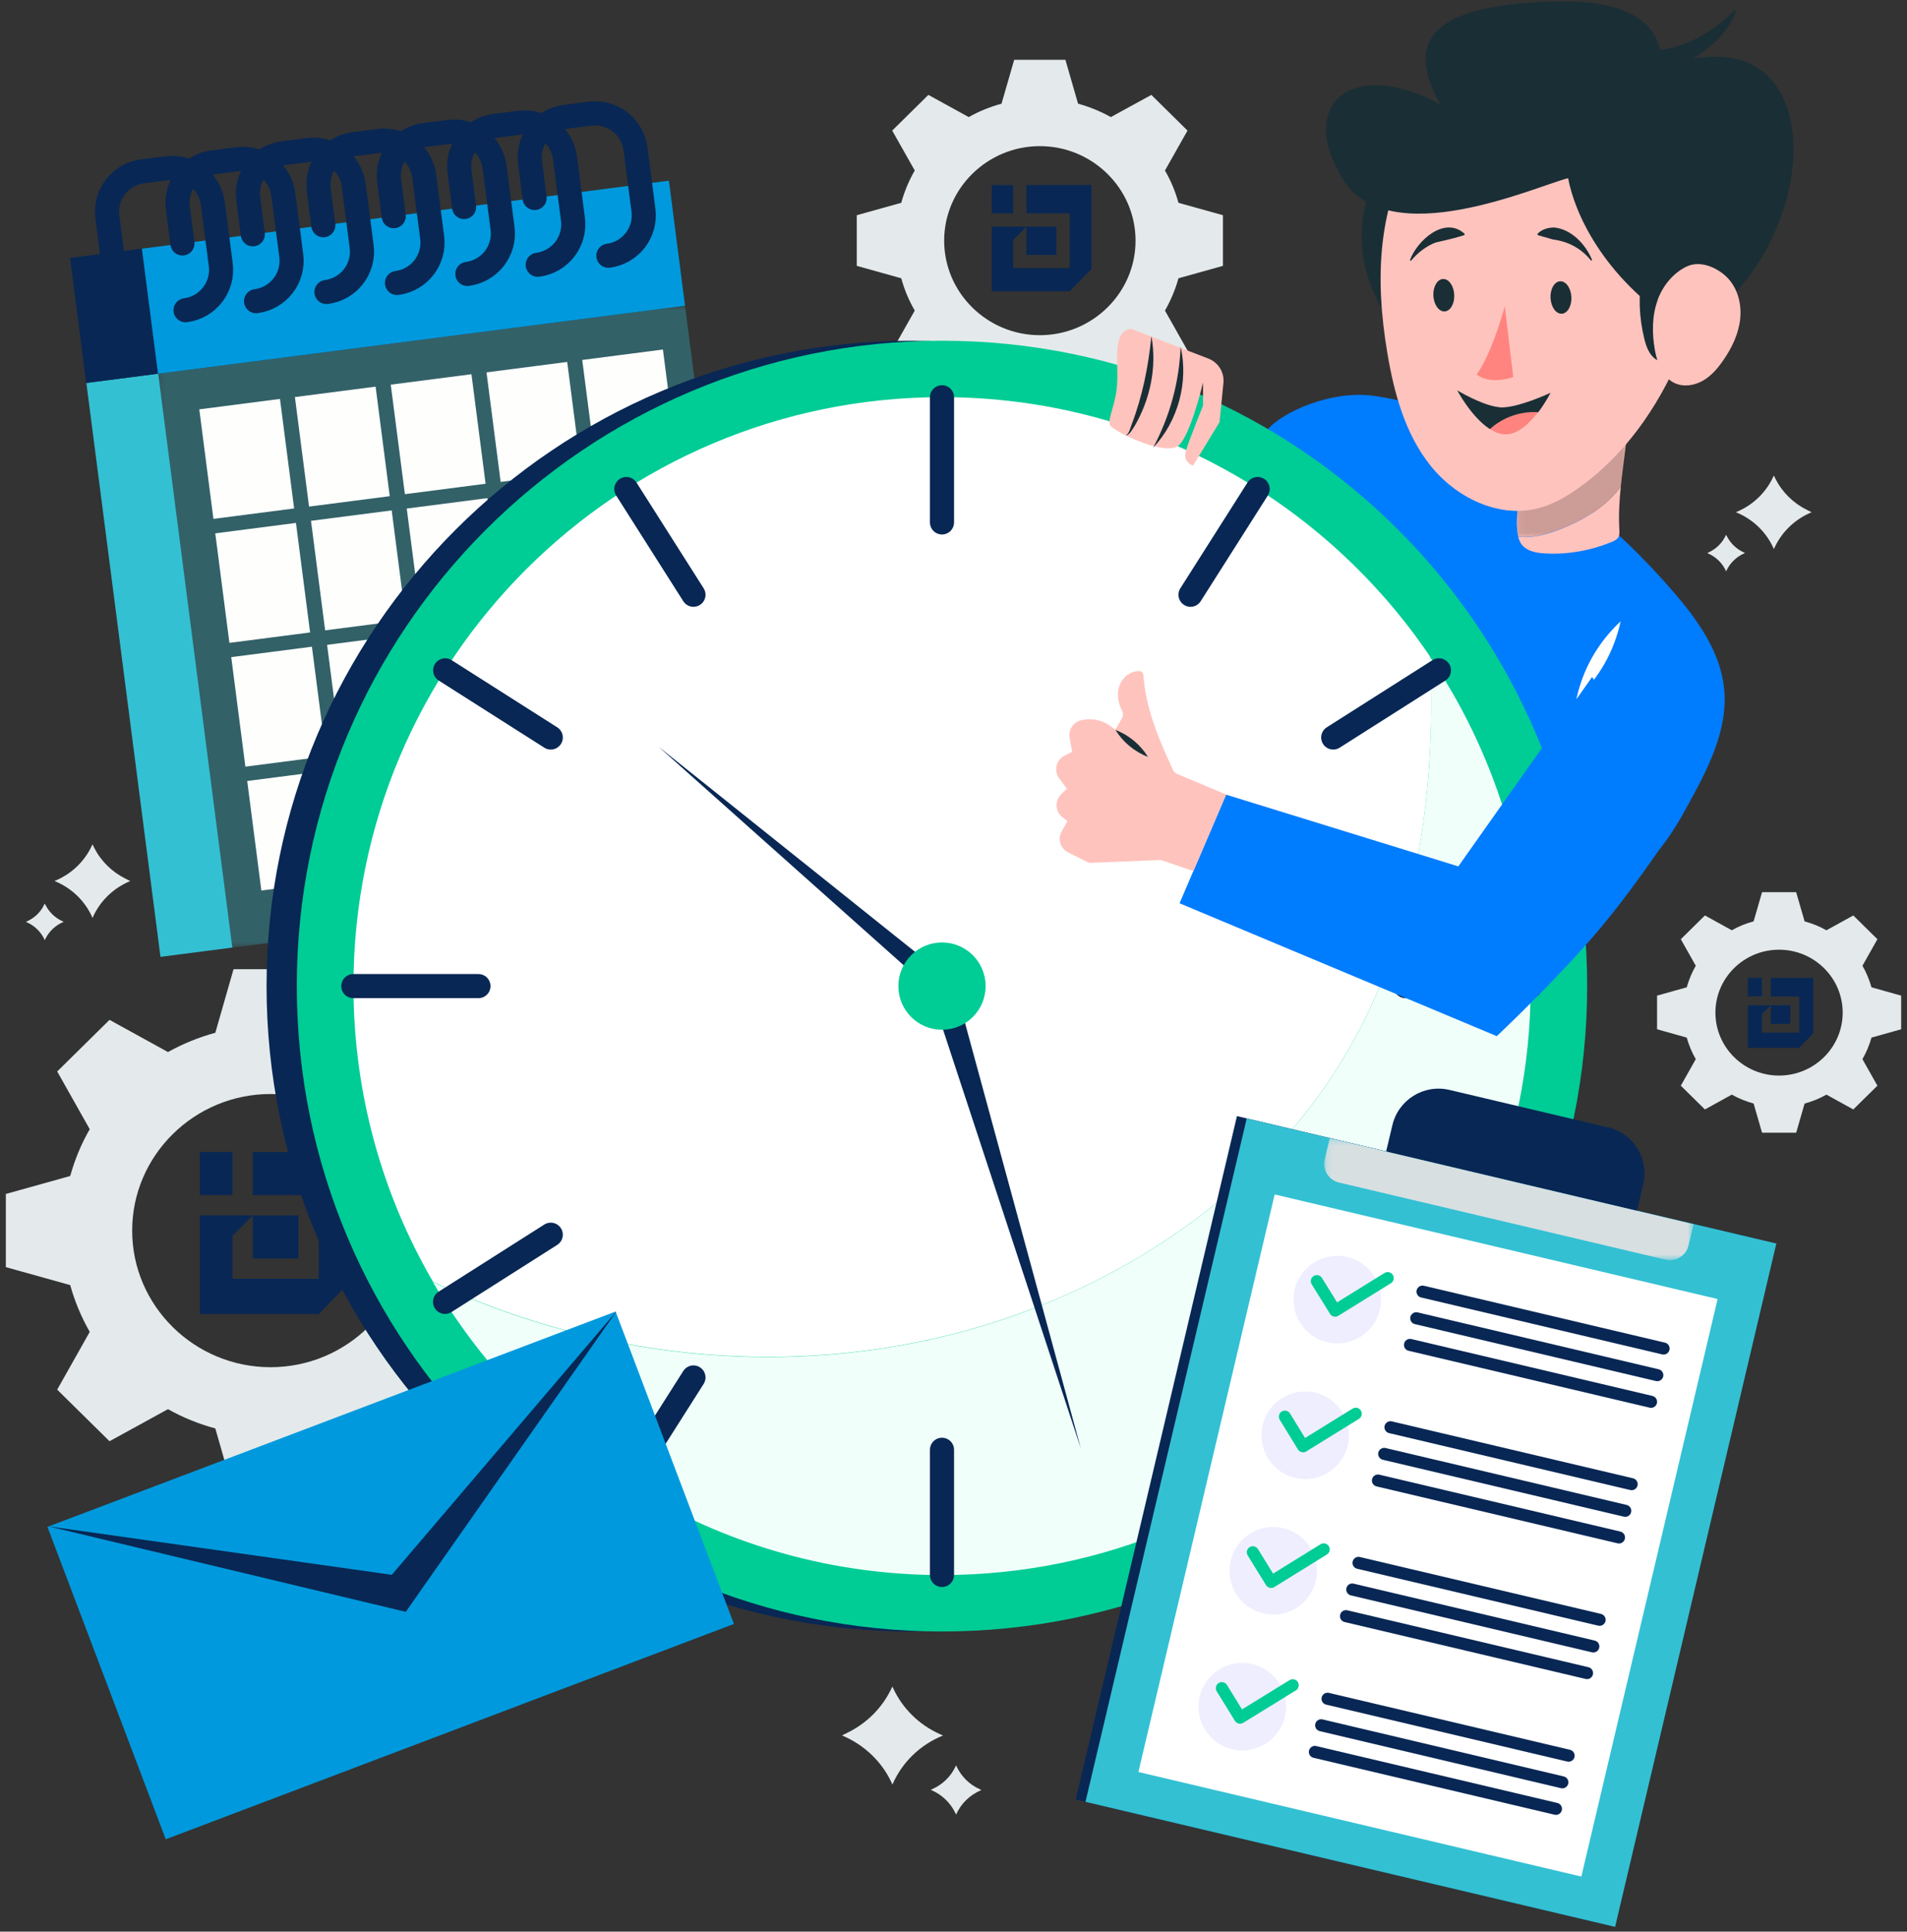 <svg width="317" height="321" viewBox="0 0 317 321" fill="none" xmlns="http://www.w3.org/2000/svg">
<rect x="0" y="0" width="317" height="321" fill="#333333" stroke="none"/>
<path d="M168.588 9.94L166.484 17.233C164.561 17.754 162.738 18.495 161.035 19.457L154.323 15.77L148.312 21.701L152.059 28.332C151.097 29.995 150.336 31.819 149.815 33.702L142.422 35.765V44.18L149.815 46.244C150.336 48.147 151.097 49.95 152.059 51.613L148.312 58.245L154.323 64.175L161.035 60.489C162.738 61.431 164.561 62.192 166.484 62.713L168.588 70.006H177.103L179.207 62.713C181.13 62.192 182.953 61.451 184.656 60.489L191.388 64.175L197.399 58.245L193.652 51.613C194.614 49.93 195.375 48.127 195.896 46.244L203.289 44.18V35.765L195.896 33.702C195.375 31.799 194.614 29.995 193.652 28.332L197.399 21.701L191.388 15.77L184.656 19.457C182.953 18.515 181.13 17.754 179.207 17.233L177.103 9.94H168.588ZM172.855 24.285C181.611 24.285 188.763 31.338 188.763 39.993C188.763 48.648 181.611 55.701 172.855 55.701C164.1 55.701 156.948 48.648 156.948 39.993C156.948 31.338 164.1 24.285 172.855 24.285Z" fill="#E4EAEB"/>
<path d="M292.906 148.263L291.503 153.112C290.221 153.452 288.999 153.953 287.877 154.594L283.409 152.13L279.402 156.077L281.887 160.485C281.246 161.607 280.745 162.809 280.384 164.071L275.455 165.453V171.043L280.384 172.426C280.745 173.688 281.246 174.89 281.887 176.012L279.402 180.42L283.409 184.367L287.877 181.902C288.999 182.543 290.221 183.024 291.503 183.385L292.906 188.234H298.576L299.978 183.385C301.261 183.044 302.483 182.543 303.605 181.902L308.073 184.367L312.08 180.42L309.595 176.012C310.236 174.89 310.737 173.688 311.098 172.426L316.027 171.043V165.453L311.098 164.071C310.737 162.809 310.236 161.607 309.595 160.485L312.08 156.077L308.073 152.13L303.605 154.594C302.483 153.953 301.261 153.472 299.978 153.112L298.576 148.263H292.906ZM295.731 157.82C301.561 157.82 306.309 162.508 306.309 168.278C306.309 174.048 301.561 178.737 295.731 178.737C289.901 178.737 285.152 174.048 285.152 168.278C285.152 162.508 289.901 157.82 295.731 157.82Z" fill="#E4EAEB"/>
<path d="M38.82 161.065L35.794 171.624C33.01 172.385 30.365 173.467 27.921 174.829L18.204 169.48L9.508 178.055L14.918 187.652C13.515 190.076 12.434 192.681 11.672 195.425L0.973 198.411V210.572L11.672 213.557C12.434 216.302 13.535 218.906 14.918 221.331L9.508 230.928L18.204 239.503L27.921 234.173C30.365 235.556 33.01 236.618 35.794 237.379L38.82 247.937H51.142L54.167 237.379C56.952 236.618 59.596 235.536 62.041 234.173L71.758 239.503L80.453 230.928L75.043 221.331C76.446 218.906 77.528 216.302 78.289 213.557L88.988 210.572V198.411L78.289 195.425C77.528 192.681 76.426 190.076 75.043 187.652L80.453 178.055L71.758 169.48L62.041 174.829C59.596 173.447 56.952 172.365 54.167 171.624L51.142 161.065H38.82ZM44.971 181.801C57.633 181.801 67.971 191.999 67.971 204.501C67.971 217.003 57.633 227.201 44.971 227.201C32.308 227.201 21.97 217.003 21.97 204.501C21.97 191.999 32.308 181.801 44.971 181.801Z" fill="#E4EAEB"/>
<path d="M148.352 296.543C149.935 292.897 152.9 289.992 156.647 288.449L156.767 288.409L156.266 288.189C152.76 286.626 149.955 283.861 148.412 280.415L148.352 280.255L147.971 281.016C146.469 283.961 144.025 286.366 141.019 287.868L139.937 288.409H139.997C143.584 289.912 146.489 292.637 148.132 296.083L148.352 296.563V296.543Z" fill="#E4EAEB"/>
<path d="M158.951 301.532C159.732 299.708 161.235 298.266 163.098 297.484H163.158L162.898 297.344C161.135 296.563 159.752 295.18 158.971 293.457L158.931 293.377L158.731 293.758C157.989 295.24 156.767 296.443 155.244 297.184L154.703 297.444H154.744C156.547 298.206 157.989 299.568 158.811 301.291L158.931 301.532H158.951Z" fill="#E4EAEB"/>
<path d="M294.85 91.203C293.667 88.478 291.444 86.314 288.639 85.152L288.558 85.112L288.939 84.952C291.564 83.79 293.647 81.706 294.809 79.142L294.87 79.022L295.15 79.602C296.272 81.806 298.095 83.609 300.359 84.731L301.161 85.132H301.121C298.436 86.254 296.272 88.298 295.05 90.862L294.89 91.223L294.85 91.203Z" fill="#E4EAEB"/>
<path d="M286.936 94.949C286.334 93.586 285.233 92.504 283.83 91.924H283.79L283.97 91.823C285.273 91.242 286.335 90.2 286.895 88.918V88.858L287.076 89.139C287.637 90.24 288.538 91.142 289.68 91.703L290.081 91.903H290.061C288.719 92.464 287.637 93.486 287.016 94.769L286.936 94.949Z" fill="#E4EAEB"/>
<path d="M15.359 152.49C14.177 149.765 11.953 147.601 9.148 146.439L9.068 146.399L9.448 146.239C12.073 145.077 14.157 142.993 15.319 140.429L15.379 140.309L15.659 140.89C16.781 143.094 18.605 144.897 20.869 146.019L21.67 146.419H21.63C18.945 147.541 16.781 149.585 15.559 152.15L15.399 152.51L15.359 152.49Z" fill="#E4EAEB"/>
<path d="M7.445 156.237C6.844 154.874 5.742 153.793 4.339 153.212H4.299L4.48 153.112C5.782 152.531 6.844 151.489 7.405 150.206V150.146L7.585 150.427C8.146 151.529 9.048 152.43 10.19 152.991L10.59 153.192H10.57C9.228 153.752 8.146 154.774 7.525 156.057L7.445 156.237Z" fill="#E4EAEB"/>
<path d="M49.599 209.13V201.978H46.694H42.026V209.13H49.599Z" fill="#082754"/>
<path d="M58.475 191.439H42.026V198.591H52.985V201.977V212.516H38.64V205.363L42.026 201.977H38.64H33.21V218.366H52.985L58.475 212.696V191.439Z" fill="#082754"/>
<path d="M38.64 191.439H35.614H33.21V198.591H38.64V191.439Z" fill="#082754"/>
<path d="M235.886 25.247C227.03 25.628 222.122 40.915 231.118 53.497C240.113 66.079 247.807 24.746 235.886 25.247Z" fill="#1A2E35"/>
<path d="M228.192 65.758C233.341 66.419 238.29 68.102 242.918 70.486C256.322 77.439 268.383 86.975 278.24 98.435C282.227 103.064 285.974 108.313 286.595 114.383C287.316 121.336 283.81 127.947 280.444 134.038C277.639 139.127 274.233 144.677 268.603 146.159C263.995 147.361 259.167 145.438 255 143.114C238.731 134.058 226.509 118.591 219.517 101.34C216.111 92.946 214.849 84.992 215.43 76.016C215.59 73.512 208.999 73.271 210.782 71.288C213.306 68.463 221.14 64.856 228.212 65.758" fill="#007CFF"/>
<path d="M269.405 80.885C268.864 81.606 268.263 82.308 267.622 82.929C265.398 85.073 262.653 86.615 259.788 87.777C257.664 88.639 255.42 89.32 253.136 89.26C252.876 89.26 252.615 89.24 252.375 89.22C252.495 89.661 252.656 90.081 252.916 90.442C253.757 91.584 255.34 91.885 256.763 91.965C260.589 92.185 264.456 91.504 268.002 90.021C268.383 89.861 268.784 89.661 269.004 89.3C269.225 88.939 269.205 88.479 269.185 88.058C269.044 85.614 269.185 83.229 269.425 80.885" fill="#FFC3BD"/>
<path d="M259.808 87.757C262.673 86.595 265.418 85.052 267.642 82.909C268.283 82.287 268.884 81.586 269.425 80.865C269.806 76.978 270.487 73.171 270.687 69.204C266.7 68.263 260.289 72.39 257.504 75.015C253.938 78.381 251.694 83.309 252.215 88.198C252.255 88.538 252.315 88.879 252.395 89.2C252.655 89.22 252.896 89.24 253.156 89.24C255.44 89.28 257.684 88.599 259.808 87.737" fill="#FFC3BD"/>
<g opacity="0.2">
<mask id="mask0_7090_545" style="mask-type:luminance" maskUnits="userSpaceOnUse" x="252" y="69" width="19" height="21">
<path d="M270.667 69.084H252.115V89.26H270.667V69.084Z" fill="white"/>
</mask>
<g mask="url(#mask0_7090_545)">
<path d="M259.808 87.757C262.673 86.595 265.418 85.052 267.642 82.909C268.283 82.287 268.884 81.586 269.425 80.865C269.806 76.978 270.487 73.171 270.687 69.204C266.7 68.263 260.289 72.39 257.504 75.015C253.938 78.381 251.694 83.309 252.215 88.198C252.255 88.538 252.315 88.879 252.395 89.2C252.655 89.22 252.896 89.24 253.156 89.24C255.44 89.28 257.684 88.599 259.808 87.737" fill="black"/>
</g>
</g>
<g opacity="0.33">
<mask id="mask1_7090_545" style="mask-type:luminance" maskUnits="userSpaceOnUse" x="26" y="50" width="101" height="108">
<path d="M126.254 50.791H26.198V157.499H126.254V50.791Z" fill="white"/>
</mask>
<g mask="url(#mask1_7090_545)">
<path d="M113.871 50.815L26.123 62.133L38.425 157.512L126.174 146.193L113.871 50.815Z" fill="#33C0D3"/>
</g>
</g>
<path d="M111.193 30.024L23.445 41.343L26.125 62.127L113.874 50.809L111.193 30.024Z" fill="#0099DD"/>
<path d="M26.298 62.091L14.356 63.633L26.675 159.01L38.617 157.467L26.298 62.091Z" fill="#33C0D3"/>
<path d="M23.583 41.319L11.641 42.859L14.322 63.644L26.264 62.104L23.583 41.319Z" fill="#082754"/>
<path d="M46.54 66.293L33.128 68.026L35.479 86.227L48.891 84.494L46.54 66.293Z" fill="#FEFFFD"/>
<path d="M62.436 64.251L49.023 65.984L51.374 84.185L64.787 82.453L62.436 64.251Z" fill="#FEFFFD"/>
<path d="M78.369 62.188L64.956 63.921L67.307 82.122L80.72 80.389L78.369 62.188Z" fill="#FEFFFD"/>
<path d="M94.284 60.148L80.872 61.88L83.223 80.081L96.635 78.348L94.284 60.148Z" fill="#FEFFFD"/>
<path d="M110.197 58.084L96.785 59.817L99.136 78.018L112.548 76.285L110.197 58.084Z" fill="#FEFFFD"/>
<path d="M49.196 86.899L35.784 88.631L38.135 106.832L51.547 105.1L49.196 86.899Z" fill="#FEFFFD"/>
<path d="M65.11 84.818L51.697 86.55L54.048 104.751L67.461 103.019L65.11 84.818Z" fill="#FEFFFD"/>
<path d="M81.025 82.777L67.613 84.51L69.964 102.711L83.376 100.978L81.025 82.777Z" fill="#FEFFFD"/>
<path d="M96.938 80.714L83.526 82.446L85.877 100.647L99.289 98.915L96.938 80.714Z" fill="#FEFFFD"/>
<path d="M112.854 78.672L99.442 80.405L101.793 98.606L115.205 96.873L112.854 78.672Z" fill="#FEFFFD"/>
<path d="M51.85 107.468L38.438 109.2L40.789 127.401L54.201 125.669L51.85 107.468Z" fill="#FEFFFD"/>
<path d="M67.786 105.424L54.374 107.157L56.725 125.358L70.137 123.626L67.786 105.424Z" fill="#FEFFFD"/>
<path d="M83.679 103.363L70.267 105.096L72.618 123.297L86.03 121.564L83.679 103.363Z" fill="#FEFFFD"/>
<path d="M99.595 101.322L86.183 103.055L88.534 121.256L101.946 119.524L99.595 101.322Z" fill="#FEFFFD"/>
<path d="M115.528 99.239L102.116 100.971L104.467 119.172L117.879 117.44L115.528 99.239Z" fill="#FEFFFD"/>
<path d="M54.507 128.053L41.095 129.785L43.446 147.986L56.858 146.254L54.507 128.053Z" fill="#FEFFFD"/>
<path d="M70.42 125.993L57.008 127.725L59.359 145.926L72.771 144.194L70.42 125.993Z" fill="#FEFFFD"/>
<path d="M86.356 123.949L72.944 125.682L75.294 143.883L88.707 142.15L86.356 123.949Z" fill="#FEFFFD"/>
<path d="M102.249 121.888L88.837 123.62L91.188 141.821L104.6 140.089L102.249 121.888Z" fill="#FEFFFD"/>
<path d="M118.165 119.847L104.753 121.58L107.104 139.781L120.516 138.048L118.165 119.847Z" fill="#FEFFFD"/>
<path d="M18.605 41.957L17.843 36.047C17.362 32.34 19.987 28.954 23.694 28.473L27.801 27.952C31.507 27.472 34.893 30.096 35.374 33.803L36.696 43.981C37.177 47.687 34.553 51.073 30.846 51.554" stroke="#082754" stroke-width="4.007" stroke-linecap="round" stroke-linejoin="round"/>
<path d="M30.325 40.454L29.564 34.544C29.083 30.837 31.707 27.451 35.414 26.971L39.521 26.45C43.228 25.969 46.614 28.593 47.095 32.3L48.417 42.478C48.898 46.184 46.273 49.57 42.567 50.051" stroke="#082754" stroke-width="4.007" stroke-linecap="round" stroke-linejoin="round"/>
<path d="M42.026 38.931L41.264 33.021C40.783 29.314 43.408 25.928 47.114 25.448L51.222 24.927C54.928 24.446 58.314 27.07 58.795 30.777L60.117 40.955C60.598 44.661 57.974 48.047 54.267 48.528" stroke="#082754" stroke-width="4.007" stroke-linecap="round" stroke-linejoin="round"/>
<path d="M53.746 37.429L52.985 31.518C52.504 27.811 55.129 24.426 58.835 23.945L62.942 23.424C66.649 22.943 70.035 25.568 70.516 29.274L71.838 39.452C72.319 43.159 69.694 46.544 65.988 47.025" stroke="#082754" stroke-width="4.007" stroke-linecap="round" stroke-linejoin="round"/>
<path d="M65.447 35.926L64.686 30.015C64.205 26.309 66.829 22.923 70.536 22.442L74.643 21.921C78.35 21.441 81.735 24.065 82.216 27.772L83.539 37.95C84.019 41.656 81.395 45.042 77.688 45.523" stroke="#082754" stroke-width="4.007" stroke-linecap="round" stroke-linejoin="round"/>
<path d="M77.147 34.403L76.386 28.492C75.905 24.786 78.53 21.4 82.236 20.919L86.343 20.398C90.05 19.917 93.436 22.542 93.917 26.248L95.239 36.426C95.72 40.133 93.095 43.519 89.389 43.999" stroke="#082754" stroke-width="4.007" stroke-linecap="round" stroke-linejoin="round"/>
<path d="M88.868 32.9L88.106 26.99C87.626 23.283 90.25 19.897 93.957 19.416L98.064 18.895C101.77 18.415 105.156 21.039 105.637 24.746L106.96 34.924C107.44 38.63 104.816 42.016 101.129 42.497" stroke="#082754" stroke-width="4.007" stroke-linecap="round" stroke-linejoin="round"/>
<path d="M258.806 163.87C258.806 223.114 210.782 271.119 151.558 271.119C92.334 271.119 44.31 223.094 44.31 163.87C44.31 104.646 92.334 56.622 151.558 56.622C210.782 56.622 258.806 104.646 258.806 163.87Z" fill="#082754"/>
<path d="M263.835 163.87C263.835 223.114 215.811 271.119 156.587 271.119C97.363 271.119 49.338 223.094 49.338 163.87C49.338 104.646 97.363 56.622 156.587 56.622C215.811 56.622 263.835 104.646 263.835 163.87Z" fill="#00CC95"/>
<path d="M173.316 216.823C192.67 209.01 210.241 196.027 221.641 178.536C234.864 158.22 238.871 133.597 237.709 109.094C220.118 83.089 190.366 65.999 156.607 65.999C102.552 65.999 58.755 109.816 58.755 163.85C58.755 181.762 63.563 198.551 71.978 212.997C103.393 227.843 141.039 229.846 173.336 216.803" fill="white"/>
<path d="M237.709 109.114C238.871 133.617 234.864 158.241 221.641 178.556C210.241 196.047 192.67 209.03 173.316 216.844C141.019 229.886 103.373 227.883 71.958 213.037C88.908 242.168 120.463 261.742 156.587 261.742C210.622 261.742 254.439 217.926 254.439 163.891C254.439 143.615 248.268 124.762 237.689 109.134" fill="#F0FFFA"/>
<path d="M155.525 165.133L109.484 124.101L157.649 162.608L155.525 165.133Z" fill="#082754"/>
<path d="M158.43 162.708L179.667 240.706L154.763 165.033L158.43 162.708Z" fill="#082754"/>
<path d="M163.839 163.87C163.839 167.877 160.594 171.123 156.587 171.123C152.58 171.123 149.334 167.877 149.334 163.87C149.334 159.863 152.58 156.618 156.587 156.618C160.594 156.618 163.839 159.863 163.839 163.87Z" fill="#00CC95"/>
<path d="M156.587 66.019V86.815" stroke="#082754" stroke-width="4.007" stroke-linecap="round" stroke-linejoin="round"/>
<path d="M156.587 240.926V261.722" stroke="#082754" stroke-width="4.007" stroke-linecap="round" stroke-linejoin="round"/>
<path d="M254.438 163.871H233.642" stroke="#082754" stroke-width="4.007" stroke-linecap="round" stroke-linejoin="round"/>
<path d="M79.531 163.871H58.735" stroke="#082754" stroke-width="4.007" stroke-linecap="round" stroke-linejoin="round"/>
<path d="M74.002 111.398L91.553 122.557" stroke="#082754" stroke-width="4.007" stroke-linecap="round" stroke-linejoin="round"/>
<path d="M221.621 205.183L239.192 216.343" stroke="#082754" stroke-width="4.007" stroke-linecap="round" stroke-linejoin="round"/>
<path d="M209.059 81.266L197.899 98.836" stroke="#082754" stroke-width="4.007" stroke-linecap="round" stroke-linejoin="round"/>
<path d="M115.274 228.905L104.115 246.476" stroke="#082754" stroke-width="4.007" stroke-linecap="round" stroke-linejoin="round"/>
<path d="M239.192 111.398L221.621 122.557" stroke="#082754" stroke-width="4.007" stroke-linecap="round" stroke-linejoin="round"/>
<path d="M91.552 205.183L73.982 216.343" stroke="#082754" stroke-width="4.007" stroke-linecap="round" stroke-linejoin="round"/>
<path d="M104.115 81.266L115.274 98.836" stroke="#082754" stroke-width="4.007" stroke-linecap="round" stroke-linejoin="round"/>
<path d="M197.899 228.905L209.059 246.476" stroke="#082754" stroke-width="4.007" stroke-linecap="round" stroke-linejoin="round"/>
<path d="M102.331 217.951L7.885 253.734L27.554 305.65L122 269.867L102.331 217.951Z" fill="#0099DD"/>
<path d="M65.126 261.702L8.066 253.648L67.45 267.853L102.512 217.865L65.126 261.702Z" fill="#082754"/>
<path d="M205.618 185.473L178.815 299.038L266.855 319.817L293.658 206.252L205.618 185.473Z" fill="#082754"/>
<path d="M207.243 185.864L180.439 299.429L268.479 320.208L295.283 206.644L207.243 185.864Z" fill="#33C0D3"/>
<path d="M211.888 198.492L189.236 294.468L262.866 311.846L285.518 215.87L211.888 198.492Z" fill="white"/>
<path d="M267.301 187.351L240.935 181.121C236.707 180.119 232.46 182.743 231.458 186.971L230.416 191.359L272.109 201.196L273.151 196.808C274.153 192.581 271.528 188.333 267.301 187.331" fill="#082754"/>
<path d="M229.374 217.644C228.453 221.551 224.526 223.975 220.619 223.054C216.712 222.132 214.288 218.205 215.21 214.298C216.131 210.392 220.058 207.967 223.965 208.889C227.872 209.811 230.296 213.738 229.374 217.644Z" fill="#EEEEFE"/>
<path d="M218.896 212.896L221.941 217.805L230.677 212.395" stroke="#00CC95" stroke-width="2.004" stroke-linecap="round" stroke-linejoin="round"/>
<path d="M236.467 214.64L276.537 224.096" stroke="#082754" stroke-width="2.004" stroke-linecap="round" stroke-linejoin="round"/>
<path d="M235.425 219.067L275.495 228.524" stroke="#082754" stroke-width="2.004" stroke-linecap="round" stroke-linejoin="round"/>
<path d="M234.383 223.495L274.454 232.951" stroke="#082754" stroke-width="2.004" stroke-linecap="round" stroke-linejoin="round"/>
<path d="M224.045 240.184C223.124 244.091 219.197 246.515 215.29 245.593C211.383 244.672 208.959 240.745 209.88 236.838C210.802 232.931 214.729 230.507 218.636 231.429C222.543 232.35 224.967 236.277 224.045 240.184Z" fill="#EEEEFE"/>
<path d="M213.587 235.416L216.612 240.344L225.367 234.935" stroke="#00CC95" stroke-width="2.004" stroke-linecap="round" stroke-linejoin="round"/>
<path d="M231.138 237.179L271.228 246.636" stroke="#082754" stroke-width="2.004" stroke-linecap="round" stroke-linejoin="round"/>
<path d="M230.096 241.607L270.166 251.064" stroke="#082754" stroke-width="2.004" stroke-linecap="round" stroke-linejoin="round"/>
<path d="M229.054 246.034L269.124 255.491" stroke="#082754" stroke-width="2.004" stroke-linecap="round" stroke-linejoin="round"/>
<path d="M218.736 262.704C217.814 266.611 213.887 269.035 209.981 268.114C206.074 267.192 203.649 263.265 204.571 259.358C205.493 255.451 209.42 253.027 213.326 253.949C217.233 254.87 219.658 258.797 218.736 262.704Z" fill="#EEEEFE"/>
<path d="M208.258 257.955L211.303 262.884L220.038 257.474" stroke="#00CC95" stroke-width="2.004" stroke-linecap="round" stroke-linejoin="round"/>
<path d="M225.828 259.719L265.899 269.175" stroke="#082754" stroke-width="2.004" stroke-linecap="round" stroke-linejoin="round"/>
<path d="M224.787 264.146L264.857 273.603" stroke="#082754" stroke-width="2.004" stroke-linecap="round" stroke-linejoin="round"/>
<path d="M223.745 268.574L263.815 278.031" stroke="#082754" stroke-width="2.004" stroke-linecap="round" stroke-linejoin="round"/>
<g style="mix-blend-mode:multiply">
<mask id="mask2_7090_545" style="mask-type:luminance" maskUnits="userSpaceOnUse" x="220" y="189" width="62" height="21">
<path d="M281.526 189.155H220.118V209.411H281.526V189.155Z" fill="white"/>
</mask>
<g mask="url(#mask2_7090_545)">
<path d="M276.858 209.331L222.563 196.508C220.86 196.107 219.798 194.384 220.198 192.681L221.04 189.155L281.526 203.44L280.685 206.967C280.284 208.67 278.561 209.731 276.858 209.331Z" fill="#D7DFE1"/>
</g>
</g>
<path d="M213.587 285.284C212.665 289.191 208.738 291.615 204.831 290.693C200.925 289.771 198.5 285.845 199.422 281.938C200.344 278.031 204.27 275.607 208.177 276.528C212.084 277.45 214.508 281.377 213.587 285.284Z" fill="#EEEEFE"/>
<path d="M203.108 280.535L206.134 285.443L214.889 280.054" stroke="#00CC95" stroke-width="2.004" stroke-linecap="round" stroke-linejoin="round"/>
<path d="M220.679 282.298L260.75 291.755" stroke="#082754" stroke-width="2.004" stroke-linecap="round" stroke-linejoin="round"/>
<path d="M219.617 286.705L259.708 296.182" stroke="#082754" stroke-width="2.004" stroke-linecap="round" stroke-linejoin="round"/>
<path d="M218.575 291.134L258.646 300.591" stroke="#082754" stroke-width="2.004" stroke-linecap="round" stroke-linejoin="round"/>
<path d="M269.405 103.244C268.283 108.313 265.819 112.66 262.032 116.206C263.134 111.137 265.618 106.79 269.405 103.244Z" fill="white"/>
<path d="M279.723 135.34C279.723 135.34 272.65 146.42 265.658 154.674C258.666 162.929 248.808 172.185 248.808 172.185L196.076 150.106L203.81 132.054L242.417 143.975L264.656 112.5L279.703 135.34H279.723Z" fill="#007CFF"/>
<path d="M195.515 128.549L203.83 132.035L198.38 144.757L192.971 142.914L181.05 143.395L177.543 141.652C176.261 141.011 175.76 139.428 176.482 138.165L177.443 136.462L176.602 135.801C175.4 134.86 175.299 133.077 176.401 131.995L177.343 131.073L176.061 129.33C175.139 128.088 175.54 126.325 176.922 125.604L178.225 124.922L177.804 122.598C177.563 121.276 178.385 120.014 179.687 119.693C181.37 119.272 183.153 119.633 184.556 120.635L195.535 128.529L195.515 128.549Z" fill="#FFC3BD"/>
<path d="M195.655 129.39C193.131 123.981 190.546 118.411 190.085 112.44C190.065 112.14 190.025 111.819 189.785 111.639C189.645 111.539 189.464 111.519 189.304 111.519C187.902 111.519 186.619 112.541 186.118 113.843C185.618 115.145 185.818 116.648 186.419 117.91C186.559 118.191 186.7 118.471 186.679 118.792C186.679 119.052 186.539 119.293 186.399 119.533C185.958 120.314 185.517 121.076 185.077 121.857C187.842 125.203 191.548 127.948 195.635 129.37" fill="#FFC3BD"/>
<path d="M190.827 125.784C188.603 124.922 186.68 123.339 185.417 121.296C187.661 122.157 189.565 123.74 190.827 125.784Z" fill="#1A2E35"/>
<path d="M188.102 54.658L200.865 59.587C202.528 60.228 203.549 61.891 203.369 63.654L202.728 70.145L198.32 77.378C198.32 77.378 196.517 76.877 197.158 74.834C197.799 72.79 199.983 67.381 199.983 67.381V63.554C199.983 63.554 197.899 72.409 195.896 74.052C193.892 75.695 186.68 72.49 184.716 70.887C183.755 70.105 185.458 67.601 185.698 63.874C185.938 59.948 184.816 54.799 188.122 54.658" fill="#FFC3BD"/>
<path d="M196.256 57.623C197.599 63.474 195.816 70.045 191.688 74.393C194.473 69.184 196.016 63.514 196.256 57.623Z" fill="#1A2E35"/>
<path d="M191.408 55.941C192.329 61.01 191.187 66.379 188.603 70.807C188.182 71.368 187.882 72.209 187.1 72.41C187.721 72.009 187.842 71.248 188.102 70.567C189.905 65.858 190.887 60.95 191.388 55.941" fill="#1A2E35"/>
<path d="M272.59 8.217C272.771 8.217 280.124 9.98 288.599 1.445C287.076 8.718 273.913 13.566 273.913 13.566L272.57 8.197L272.59 8.217Z" fill="#1A2E35"/>
<path d="M273.372 49.71C271.549 43.259 272.51 36.327 274.534 29.935C268.183 35.906 272.21 28.232 263.575 27.07C266.46 25.668 256.863 30.716 259.007 28.332C250.411 27.771 240.394 31.999 231.819 31.217C230.837 34.182 230.196 37.268 229.855 40.133C229.114 46.284 229.595 52.535 230.617 58.666C231.739 65.337 233.582 72.129 237.809 77.398C242.037 82.688 249.109 86.154 255.661 84.471C258.105 83.85 260.329 82.567 262.392 81.105C269.986 75.736 275.475 67.862 279.182 59.287C276.437 56.742 274.394 53.336 273.392 49.71" fill="#FFC3BD"/>
<path d="M247.646 71.288C248.388 71.769 249.169 72.109 249.991 72.169C252.174 72.37 254.238 70.366 255.701 68.463C252.796 68.263 249.81 69.304 247.667 71.268" fill="#FF847F"/>
<path d="M249.169 67.662C246.384 67.381 242.237 64.877 242.237 64.877C242.237 64.877 244.601 69.344 247.667 71.308C249.81 69.344 252.796 68.303 255.701 68.503C256.963 66.84 257.744 65.277 257.744 65.277C257.744 65.277 251.974 67.982 249.169 67.682" fill="#1A2E35"/>
<path d="M241.736 48.969C241.816 50.452 241.095 51.714 240.133 51.754C239.172 51.794 238.35 50.632 238.27 49.15C238.19 47.667 238.911 46.405 239.873 46.364C240.835 46.325 241.656 47.487 241.736 48.969Z" fill="#1A2E35"/>
<path d="M261.21 49.349C261.291 50.831 260.569 52.094 259.608 52.134C258.646 52.174 257.825 51.012 257.744 49.529C257.664 48.047 258.385 46.784 259.347 46.744C260.309 46.704 261.13 47.866 261.21 49.349Z" fill="#1A2E35"/>
<path d="M234.383 43.219C235.545 39.993 240.154 35.806 243.479 38.871L243.419 39.072C241.917 39.573 240.093 39.953 238.611 40.314C237.108 40.895 235.686 41.957 234.544 43.339L234.363 43.239L234.383 43.219Z" fill="#1A2E35"/>
<path d="M264.496 43.319C262.813 41.215 260.609 40.114 258.125 39.793L255.621 39.072L255.561 38.871C256.302 38.09 257.344 37.809 258.365 37.809C261.271 38.09 263.675 40.735 264.657 43.219L264.476 43.319" fill="#1A2E35"/>
<path d="M279.142 54.218C266.239 45.923 261.671 35.084 260.67 29.615C255.661 30.797 230.777 42.257 223.124 29.615C215.47 16.972 225.107 9.559 239.432 17.353C233.101 6.173 238.851 0.704 258.766 0.223C278.661 -0.258 275.996 11.282 275.996 11.282C275.996 11.282 291.063 4.731 296.412 16.271C302.563 29.574 291.183 52.234 279.162 54.238" fill="#1A2E35"/>
<path d="M250.151 50.852C250.151 50.852 248.168 58.405 245.463 62.252C247.927 64.055 251.553 62.653 251.553 62.653L250.131 50.852H250.151Z" fill="#FF847F"/>
<path d="M288.158 31.939C279.763 29.034 269.605 41.456 273.372 56.462C277.118 71.468 299.458 35.846 288.158 31.939Z" fill="#1A2E35"/>
<path d="M275.596 49.75C274.594 52.415 274.594 55.38 275.095 58.205C275.496 60.369 276.377 62.713 278.361 63.654C279.843 64.356 281.626 64.075 283.049 63.274C284.471 62.472 285.553 61.19 286.475 59.848C287.877 57.824 288.979 55.54 289.26 53.096C289.54 50.652 288.919 48.047 287.236 46.244C285.593 44.501 282.708 43.218 280.444 44.26C278.16 45.322 276.457 47.426 275.576 49.75" fill="#FFC3BD"/>
<path d="M175.6 42.357V37.669H173.697H170.631V42.357H175.6Z" fill="#082754"/>
<path d="M181.43 30.756H170.631V35.444H177.824V37.668V44.56H168.408V39.892L170.631 37.668H168.408H164.861V48.407H177.824L181.43 44.681V30.756Z" fill="#082754"/>
<path d="M168.408 30.756H166.444H164.861V35.444H168.408V30.756Z" fill="#082754"/>
<path d="M297.614 170.141V167.056H296.352H294.349V170.141H297.614Z" fill="#082754"/>
<path d="M301.441 162.508H294.349V165.593H299.077V167.056V171.604H292.886V168.518L294.349 167.056H292.886H290.542V174.128H299.077L301.441 171.684V162.508Z" fill="#082754"/>
<path d="M292.886 162.508H291.584H290.542V165.593H292.886V162.508Z" fill="#082754"/>
</svg>
